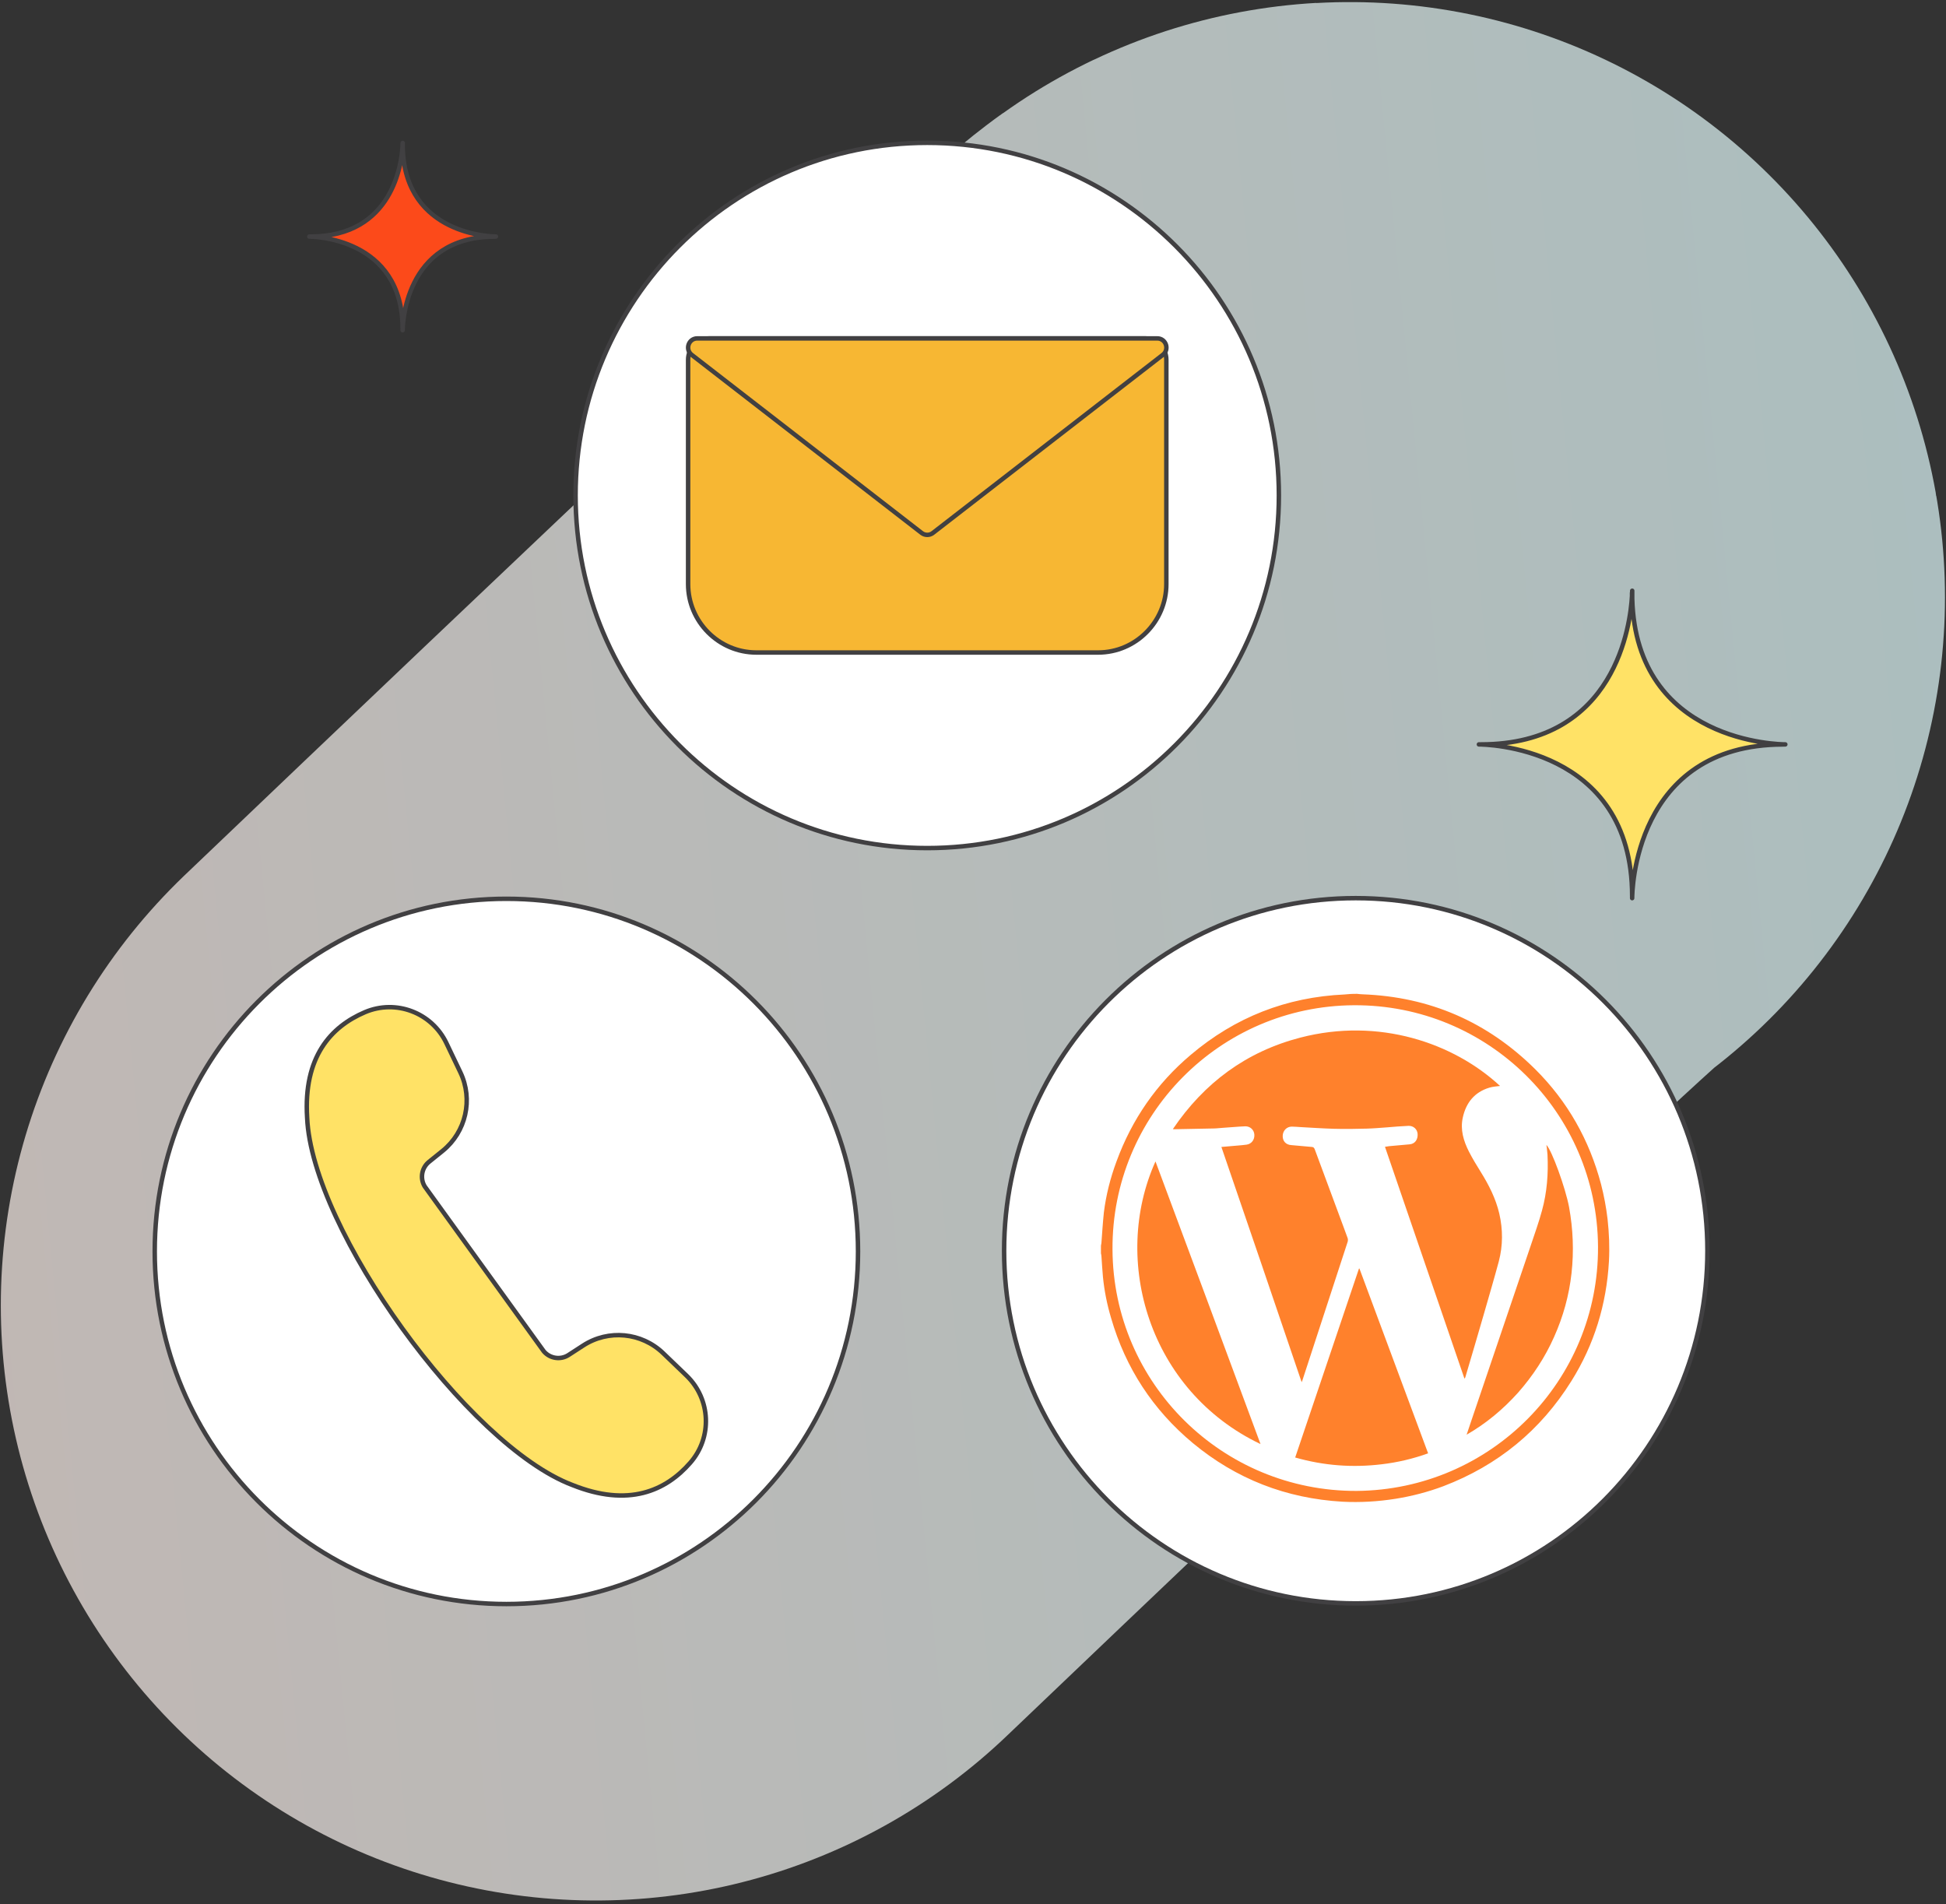 <svg width="327" height="320" viewBox="0 0 327 320" fill="none" xmlns="http://www.w3.org/2000/svg">
<rect x="0" y="0" width="327" height="320" fill="#333333" stroke="none"/>
<path d="M226.827 100.35C226.524 98.595 100.137 219.347 100.137 219.347" stroke="url(#paint0_linear_678_226)" stroke-opacity="0.7" stroke-width="200" stroke-miterlimit="10" stroke-linecap="round" stroke-linejoin="round"/>
<path d="M155.809 142.506C188.443 142.506 214.899 115.977 214.899 83.253C214.899 50.528 188.443 24 155.809 24C123.174 24 96.719 50.528 96.719 83.253C96.719 115.977 123.174 142.506 155.809 142.506Z" fill="white" stroke="#414042" stroke-width="0.75" stroke-miterlimit="10"/>
<path d="M184.526 109.644H127.09C120.78 109.644 115.627 104.465 115.627 98.149V60.441C115.627 58.474 117.234 56.862 119.196 56.862H192.42C194.382 56.862 195.989 58.474 195.989 60.441V98.149C195.989 104.465 190.837 109.644 184.526 109.644Z" fill="#F7B733" stroke="#414042" stroke-width="0.75" stroke-miterlimit="10"/>
<path d="M155.808 56.862H117.164C115.698 56.862 115.072 58.722 116.23 59.623L154.875 89.558C155.43 89.984 156.198 89.984 156.754 89.558L195.399 59.623C196.557 58.722 195.93 56.862 194.465 56.862H155.808Z" fill="#F7B733" stroke="#414042" stroke-width="0.75" stroke-miterlimit="10"/>
<path d="M85.09 269.532C117.724 269.532 144.18 243.003 144.18 210.279C144.18 177.554 117.724 151.026 85.09 151.026C52.456 151.026 26 177.554 26 210.279C26 243.003 52.456 269.532 85.09 269.532Z" fill="white" stroke="#414042" stroke-width="0.75" stroke-miterlimit="10"/>
<path d="M300.001 125.085C299.268 125.085 274.923 124.884 274.273 100.602V99.263C274.273 99.322 274.273 99.571 274.249 99.95C274.249 99.844 274.237 99.737 274.237 99.63V100.152C273.989 104.702 271.59 125.085 248.852 125.085H248.51C249.219 125.085 274.261 125.263 274.261 150.576V150.92C274.261 150.208 274.438 125.097 299.658 125.097H298.783L300.001 125.085Z" fill="#FFE266" stroke="#414042" stroke-width="0.75" stroke-miterlimit="10" stroke-linejoin="round"/>
<path d="M83.33 39.75C82.881 39.75 68.061 39.631 67.671 24.842V24.024C67.671 24.06 67.671 24.214 67.659 24.451C67.659 24.38 67.647 24.32 67.647 24.249V24.569C67.494 27.342 66.04 39.75 52.189 39.75H51.977C52.402 39.75 67.659 39.856 67.659 55.274V55.487C67.659 55.061 67.765 39.762 83.129 39.762H82.597L83.33 39.75Z" fill="#FC4A1A" stroke="#414042" stroke-width="0.75" stroke-miterlimit="10" stroke-linejoin="round"/>
<path d="M115.368 231.159L111.433 227.379C107.793 223.883 102.238 223.35 98.007 226.087L95.537 227.687C94.202 228.552 92.429 228.291 91.389 227.083L71.37 199.364C70.542 198.001 70.85 196.236 72.091 195.228L74.383 193.38C78.307 190.204 79.536 184.741 77.361 180.19L75.01 175.272C72.563 170.153 66.536 167.865 61.324 170.081C55.581 172.535 50.96 177.607 51.61 187.822C52.425 206.64 78.638 242.879 96.14 249.516C105.618 253.332 111.87 250.511 115.982 245.807C119.729 241.54 119.445 235.094 115.368 231.159Z" fill="#FFE266" stroke="#414042" stroke-width="0.75" stroke-miterlimit="10"/>
<path d="M227.816 269.425C260.451 269.425 286.906 242.897 286.906 210.172C286.906 177.448 260.451 150.919 227.816 150.919C195.182 150.919 168.727 177.448 168.727 210.172C168.727 242.897 195.182 269.425 227.816 269.425Z" fill="white" stroke="#414042" stroke-width="0.75" stroke-miterlimit="10"/>
<path d="M228.044 167C228.354 167.026 228.665 167.078 228.95 167.078C240.261 167.492 249.941 171.711 257.965 179.657C263.426 185.092 267.076 191.563 269.043 199.018C269.535 200.933 269.897 202.874 270.13 204.841C270.389 207.197 270.492 209.578 270.363 211.933C269.949 219.181 267.904 225.91 264.047 232.07C258.871 240.353 251.701 246.228 242.564 249.723C239.95 250.706 237.258 251.405 234.515 251.845C231.564 252.311 228.587 252.492 225.585 252.337C216.137 251.793 207.725 248.532 200.426 242.475C193.723 236.885 189.141 229.87 186.708 221.484C186.035 219.232 185.569 216.929 185.336 214.573C185.233 213.383 185.155 212.218 185.078 211.027C185.078 210.898 185.026 210.743 185 210.613C185 210.173 185 209.759 185 209.319C185.026 209.164 185.052 209.008 185.078 208.879C185.207 207.171 185.311 205.437 185.492 203.728C185.854 200.803 186.579 197.956 187.614 195.161C190.203 188.095 194.344 182.09 200.09 177.25C207.544 170.934 216.163 167.544 225.947 167.104C226.258 167.078 226.568 167.052 226.905 167.026C227.267 167 227.656 167 228.044 167ZM227.966 250.525C250.485 250.344 268.655 232.019 268.525 209.474C268.396 186.93 250.044 168.786 227.5 168.915C204.982 169.045 186.812 187.396 186.941 209.94C187.045 232.484 205.422 250.603 227.966 250.525Z" fill="#FF812C"/>
<path d="M205.239 192.727C206.197 192.65 207.077 192.572 207.957 192.494C208.475 192.443 208.966 192.417 209.484 192.339C210.312 192.21 210.83 191.511 210.778 190.657C210.726 189.828 210.053 189.233 209.225 189.259C207.957 189.311 206.689 189.44 205.42 189.518C204.929 189.544 204.437 189.621 203.919 189.621C201.693 189.673 199.467 189.699 197.241 189.751C197.215 189.751 197.189 189.751 197.086 189.725C202.366 181.934 209.432 176.706 218.517 174.35C231.692 170.934 244.245 175.23 252.062 182.478C251.492 182.555 250.871 182.581 250.276 182.762C247.765 183.513 246.342 185.299 245.798 187.809C245.358 189.828 245.928 191.718 246.833 193.504C247.429 194.668 248.102 195.781 248.801 196.894C250.172 199.095 251.337 201.372 251.932 203.909C252.554 206.601 252.554 209.293 251.855 211.958C251.078 214.857 250.224 217.73 249.396 220.629C248.361 224.227 247.299 227.799 246.238 231.397C246.212 231.474 246.186 231.552 246.083 231.656C241.631 218.688 237.179 205.721 232.727 192.701C232.986 192.675 233.193 192.624 233.4 192.598C234.565 192.494 235.704 192.391 236.868 192.287C237.748 192.21 238.266 191.511 238.214 190.553C238.163 189.751 237.515 189.155 236.687 189.181C235.445 189.233 234.228 189.337 233.012 189.44C231.899 189.518 230.76 189.621 229.647 189.647C227.809 189.699 225.972 189.725 224.134 189.673C222.27 189.621 220.407 189.492 218.517 189.388C218.025 189.362 217.56 189.311 217.068 189.311C216.214 189.311 215.567 189.984 215.541 190.864C215.515 191.744 216.084 192.365 216.99 192.417C218.155 192.52 219.294 192.624 220.458 192.727C220.743 192.753 220.821 192.883 220.924 193.116C222.27 196.713 223.59 200.337 224.936 203.935C225.428 205.281 225.946 206.627 226.437 207.998C226.515 208.18 226.515 208.438 226.463 208.645C223.927 216.41 221.39 224.175 218.854 231.94C218.828 232.018 218.802 232.096 218.724 232.251C214.221 218.947 209.743 205.876 205.239 192.727Z" fill="#FF812C"/>
<path d="M228.432 213.15C232.263 223.477 236.119 233.831 239.976 244.21C237.465 245.116 234.851 245.737 232.185 246.047C227.267 246.643 222.427 246.28 217.639 244.909C221.211 234.296 224.782 223.736 228.354 213.176C228.38 213.15 228.406 213.15 228.432 213.15Z" fill="#FF812C"/>
<path d="M211.815 242.655C193.101 233.725 186.682 211.802 194.163 195.159C200.064 211 205.939 226.788 211.815 242.655Z" fill="#FF812C"/>
<path d="M246.447 241.077C246.732 240.223 247.017 239.395 247.301 238.541C250.64 228.731 253.953 218.921 257.292 209.086C257.914 207.222 258.586 205.358 259.104 203.443C259.958 200.363 260.191 197.205 260.036 194.022C260.01 193.737 259.984 193.478 259.958 193.219C259.932 192.96 259.907 192.676 259.855 192.391C260.761 193.271 263.064 199.638 263.66 202.822C264.333 206.523 264.488 210.224 264.074 213.952C263.66 217.679 262.676 221.225 261.149 224.641C259.622 228.084 257.577 231.19 255.092 234.011C252.582 236.806 249.734 239.188 246.447 241.077Z" fill="#FF812C"/>
<defs>
<linearGradient id="paint0_linear_678_226" x1="359.556" y1="189.109" x2="-23.349" y2="226.539" gradientUnits="userSpaceOnUse">
<stop offset="3.40978e-07" stop-color="#DEFBFC"/>
<stop offset="1" stop-color="#FFF0EB"/>
</linearGradient>
</defs>
</svg>
